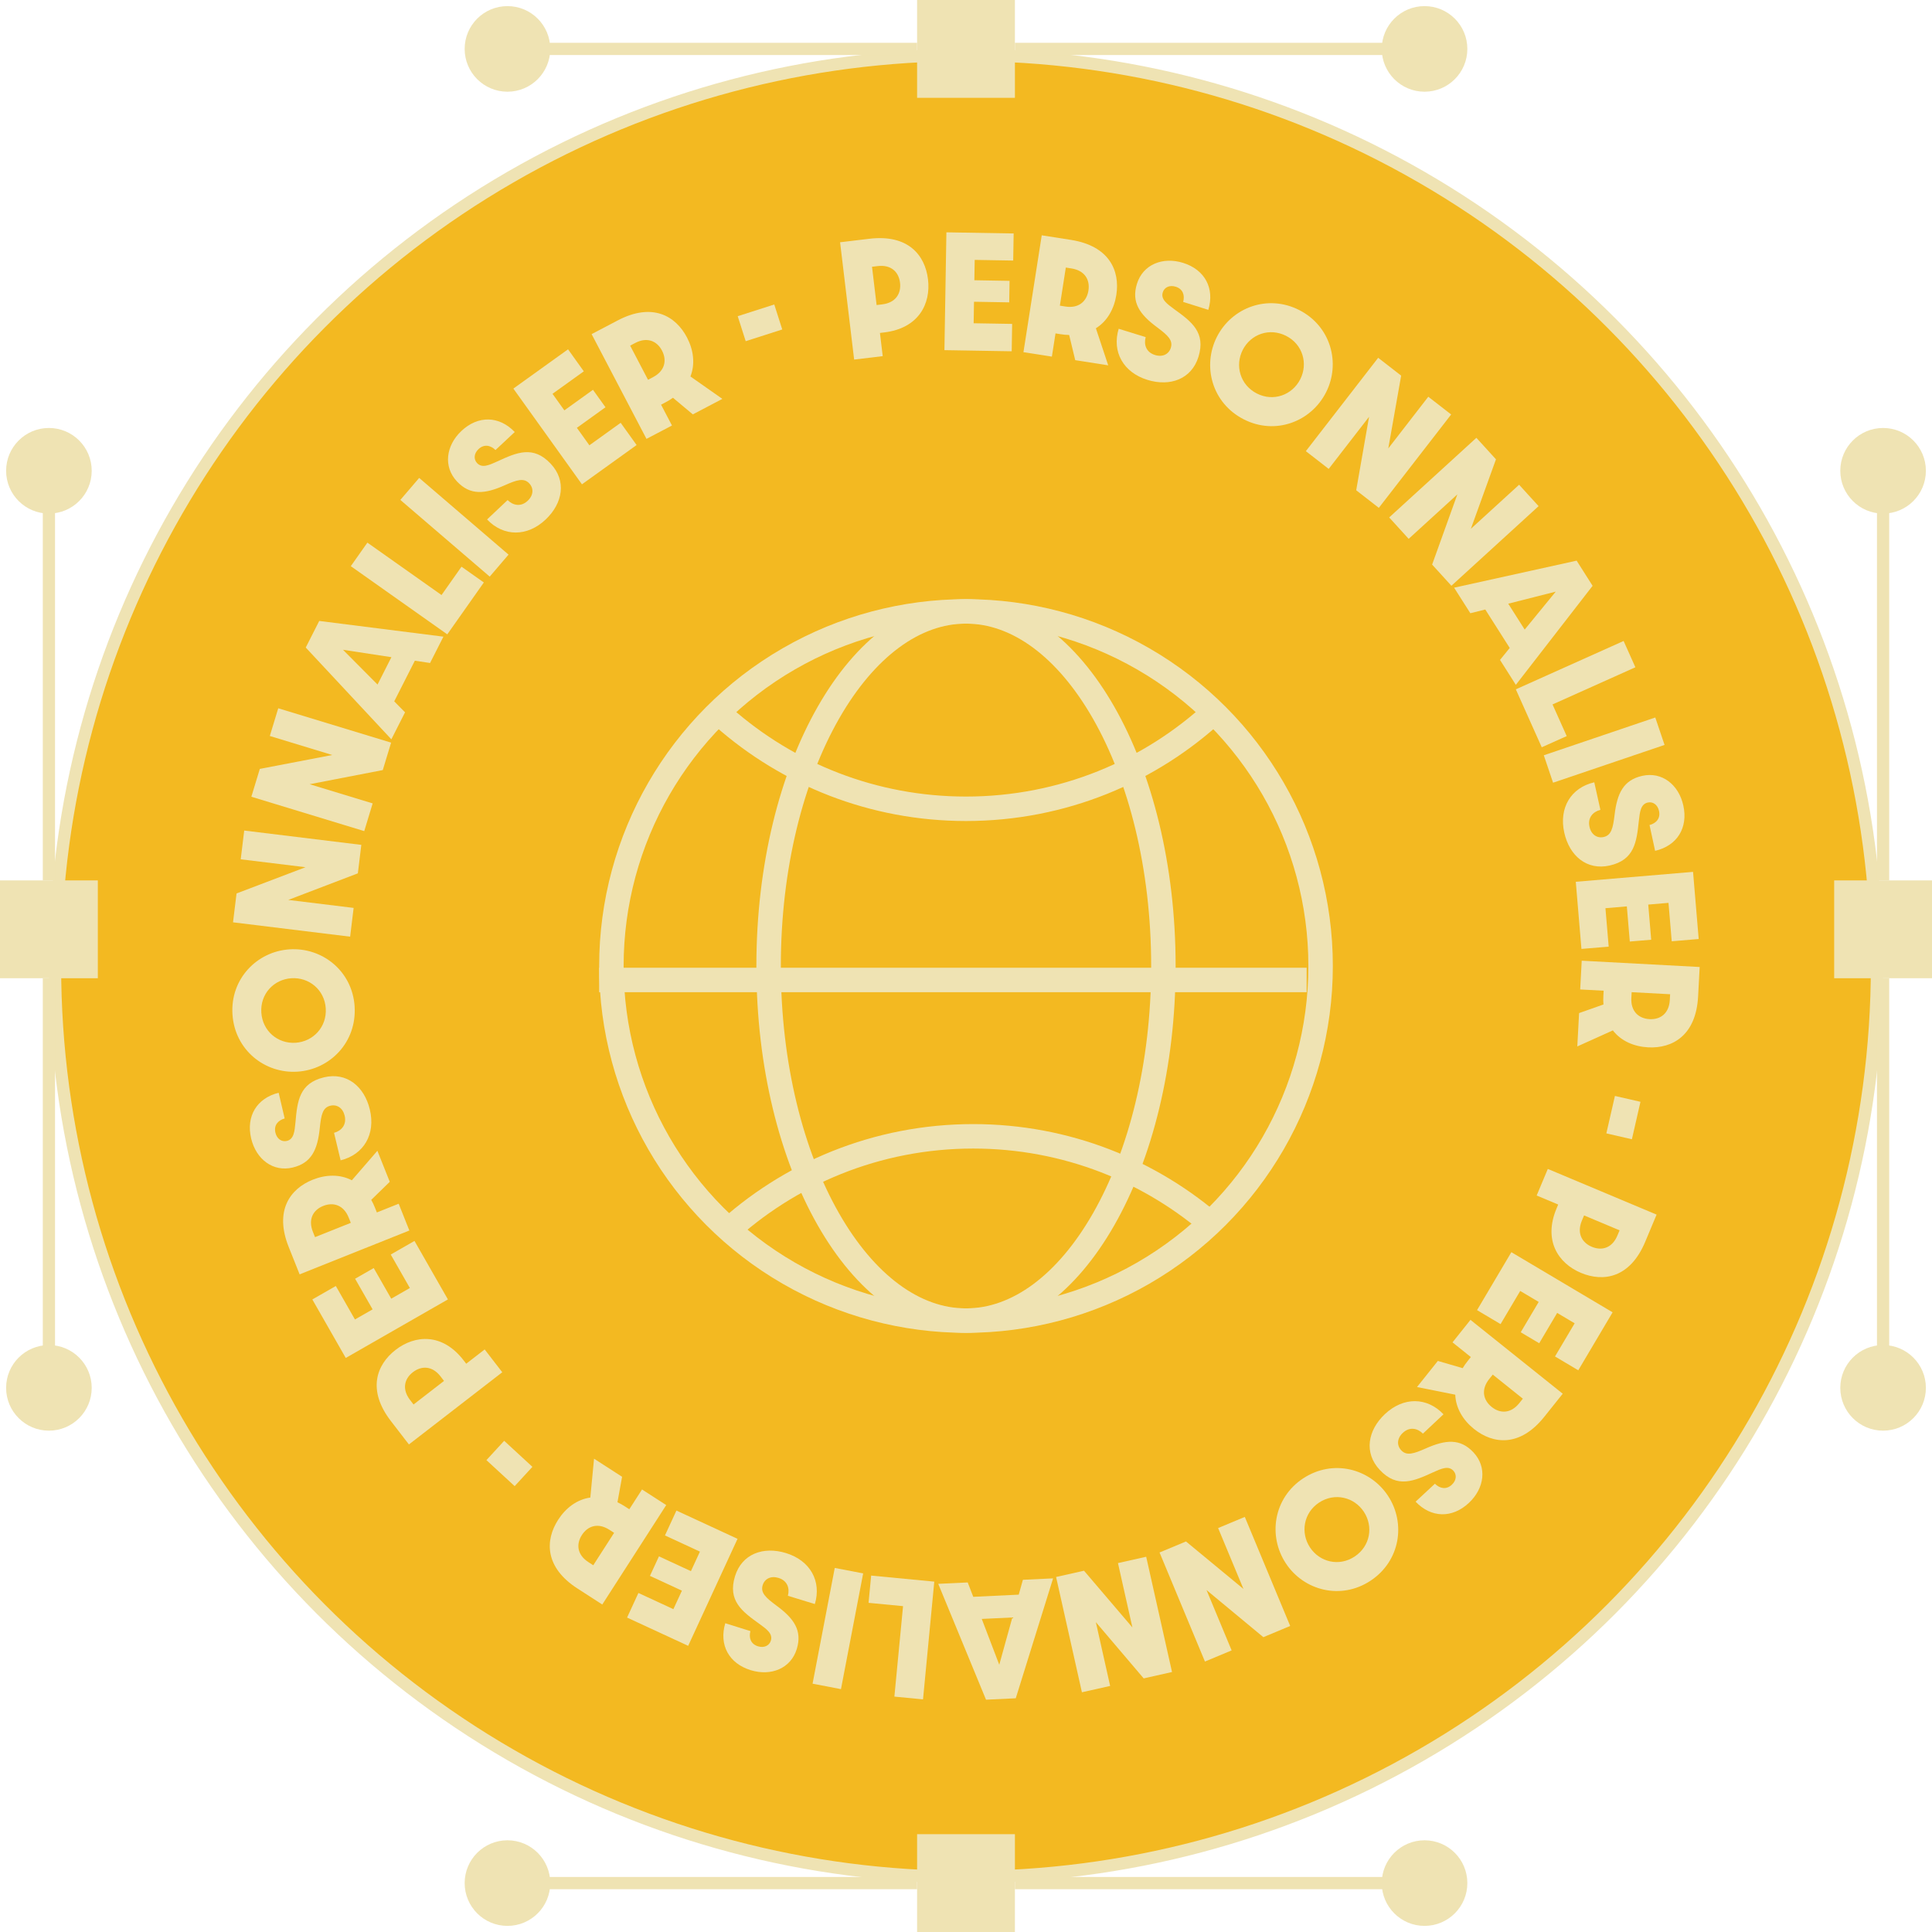 <svg width="158" height="158" viewBox="0 0 158 158" fill="none" xmlns="http://www.w3.org/2000/svg">
<circle cx="79" cy="79" r="74.5" fill="#F3B921" stroke="#EFE3B3"/>
<g clip-path="url(#clip0_125_1886)">
<path d="M68.703 19.813L71.097 19.526C74.259 19.147 75.654 20.856 75.893 22.848C76.132 24.839 75.134 26.848 72.31 27.186L71.962 27.228L72.189 29.125L69.852 29.406L68.703 19.815V19.813ZM72.154 24.89C73.236 24.761 73.712 24.019 73.605 23.122C73.496 22.215 72.849 21.63 71.78 21.76L71.314 21.816L71.689 24.947L72.154 24.892V24.89Z" fill="#EFE3B3"/>
<path d="M77.395 19L82.897 19.093L82.86 21.308L79.711 21.254L79.683 22.919L82.563 22.968L82.534 24.727L79.654 24.677L79.625 26.436L82.774 26.489L82.737 28.727L77.235 28.635L77.397 18.998L77.395 19Z" fill="#EFE3B3"/>
<path d="M85.193 19.244L87.576 19.617C90.722 20.111 91.603 22.136 91.294 24.117C91.118 25.241 90.568 26.259 89.622 26.846L90.63 29.877L87.933 29.454L87.437 27.394C87.212 27.394 86.968 27.368 86.713 27.328L86.32 27.266L86.023 29.165L83.698 28.801L85.194 19.244H85.193ZM87.137 25.069C88.212 25.237 88.873 24.653 89.013 23.761C89.155 22.857 88.69 22.119 87.625 21.953L87.163 21.88L86.676 24.997L87.138 25.069H87.137Z" fill="#EFE3B3"/>
<path d="M91.491 26.888L93.694 27.57C93.529 28.183 93.728 28.807 94.455 29.033C95.082 29.227 95.591 28.966 95.752 28.44C95.942 27.825 95.504 27.419 94.628 26.766C93.201 25.711 92.512 24.725 92.979 23.213C93.466 21.634 95.078 20.979 96.745 21.495C98.535 22.049 99.348 23.577 98.817 25.339L96.761 24.691C96.905 24.147 96.746 23.631 96.142 23.445C95.638 23.289 95.218 23.502 95.093 23.906C94.916 24.477 95.429 24.844 96.037 25.291C97.441 26.302 98.627 27.186 98.011 29.179C97.447 31.004 95.695 31.64 93.837 31.066C91.858 30.454 90.921 28.764 91.486 26.89L91.491 26.888Z" fill="#EFE3B3"/>
<path d="M101.713 34.292C99.115 32.967 98.305 29.935 99.522 27.542C100.735 25.16 103.659 24.034 106.256 25.359C108.843 26.68 109.654 29.712 108.441 32.093C107.224 34.486 104.298 35.613 101.712 34.292H101.713ZM102.787 32.181C104.143 32.874 105.682 32.303 106.335 31.018C106.988 29.733 106.54 28.163 105.184 27.47C103.818 26.773 102.285 27.332 101.63 28.618C100.977 29.903 101.42 31.484 102.787 32.181Z" fill="#EFE3B3"/>
<path d="M112.709 29.261L114.587 30.72L113.535 36.671L116.807 32.445L118.676 33.897L112.761 41.532L110.911 40.094L111.963 34.085L108.661 38.348L106.793 36.896L112.707 29.261H112.709Z" fill="#EFE3B3"/>
<path d="M120.739 35.804L122.341 37.563L120.289 43.245L124.234 39.642L125.827 41.393L118.697 47.904L117.12 46.171L119.183 40.432L115.201 44.067L113.608 42.316L120.739 35.805V35.804Z" fill="#EFE3B3"/>
<path d="M118.921 48.061L128.938 45.85L130.244 47.908L123.966 56.007L122.672 53.968L123.466 52.99L121.467 49.845L120.246 50.15L118.919 48.063L118.921 48.061ZM124.69 51.488L127.229 48.384L123.345 49.37L124.69 51.486V51.488Z" fill="#EFE3B3"/>
<path d="M132.78 52.42L133.742 54.57L126.967 57.609L128.126 60.198L126.085 61.113L123.965 56.374L132.779 52.42H132.78Z" fill="#EFE3B3"/>
<path d="M135.37 58.677L136.128 60.92L127.011 64.01L126.253 61.767L135.37 58.677Z" fill="#EFE3B3"/>
<path d="M130.38 63.975L130.881 66.229C130.269 66.389 129.824 66.872 129.99 67.617C130.132 68.258 130.61 68.572 131.147 68.452C131.776 68.312 131.91 67.73 132.041 66.644C132.249 64.88 132.762 63.793 134.306 63.449C135.917 63.089 137.284 64.166 137.663 65.873C138.069 67.704 137.148 69.171 135.356 69.581L134.9 67.472C135.444 67.327 135.812 66.932 135.675 66.315C135.561 65.8 135.167 65.539 134.756 65.632C134.173 65.761 134.108 66.389 134.024 67.141C133.842 68.862 133.665 70.331 131.631 70.785C129.768 71.2 128.348 69.99 127.926 68.091C127.476 66.065 128.476 64.413 130.382 63.977L130.38 63.975Z" fill="#EFE3B3"/>
<path d="M138.458 71.302L138.92 76.792L136.715 76.979L136.45 73.836L134.794 73.977L135.036 76.851L133.286 76.999L133.044 74.125L131.294 74.273L131.559 77.416L129.331 77.604L128.869 72.113L138.459 71.302H138.458Z" fill="#EFE3B3"/>
<path d="M139 79.079L138.872 81.49C138.703 84.674 136.78 85.759 134.782 85.652C133.648 85.592 132.58 85.148 131.901 84.266L128.993 85.578L129.138 82.851L131.133 82.147C131.11 81.924 131.112 81.677 131.126 81.419L131.147 81.021L129.229 80.919L129.354 78.567L139 79.082V79.079ZM133.412 81.61C133.354 82.7 134.002 83.298 134.903 83.346C135.815 83.395 136.501 82.855 136.558 81.778L136.583 81.309L133.437 81.141L133.412 81.61Z" fill="#EFE3B3"/>
<path d="M134.158 90.106L133.457 93.169L131.368 92.689L132.069 89.627L134.158 90.106Z" fill="#EFE3B3"/>
<path d="M135.477 99.332L134.544 101.56C133.313 104.5 131.14 104.872 129.292 104.096C127.445 103.32 126.194 101.46 127.294 98.832L127.43 98.508L125.67 97.769L126.581 95.596L135.478 99.332H135.477ZM129.365 99.829C128.944 100.835 129.352 101.617 130.184 101.966C131.027 102.319 131.853 102.043 132.269 101.049L132.451 100.617L129.547 99.397L129.365 99.829Z" fill="#EFE3B3"/>
<path d="M131.879 107.324L129.072 112.063L127.169 110.932L128.776 108.22L127.346 107.37L125.877 109.851L124.365 108.953L125.835 106.472L124.324 105.574L122.717 108.286L120.793 107.143L123.6 102.404L131.878 107.321L131.879 107.324Z" fill="#EFE3B3"/>
<path d="M127.801 113.978L126.294 115.865C124.305 118.356 122.113 118.115 120.549 116.864C119.662 116.155 119.053 115.17 119.012 114.058L115.884 113.432L117.588 111.298L119.62 111.889C119.731 111.693 119.876 111.494 120.038 111.292L120.286 110.98L118.787 109.78L120.256 107.939L127.801 113.979V113.978ZM121.786 112.781C121.107 113.632 121.286 114.496 121.99 115.061C122.703 115.632 123.573 115.593 124.247 114.751L124.539 114.385L122.079 112.415L121.786 112.781Z" fill="#EFE3B3"/>
<path d="M118.05 115.662L116.368 117.242C115.918 116.796 115.277 116.661 114.721 117.182C114.243 117.631 114.216 118.203 114.593 118.605C115.034 119.075 115.602 118.895 116.602 118.453C118.223 117.733 119.42 117.622 120.501 118.777C121.631 119.982 121.403 121.709 120.13 122.904C118.764 124.188 117.035 124.142 115.769 122.807L117.348 121.34C117.75 121.735 118.275 121.851 118.737 121.417C119.121 121.056 119.144 120.584 118.856 120.275C118.448 119.839 117.876 120.103 117.187 120.413C115.616 121.133 114.263 121.73 112.837 120.208C111.53 118.814 111.846 116.974 113.263 115.642C114.775 114.223 116.704 114.243 118.05 115.662Z" fill="#EFE3B3"/>
<path d="M106.568 120.908C109 119.299 112.034 120.089 113.511 122.329C114.983 124.56 114.517 127.664 112.085 129.271C109.661 130.874 106.629 130.084 105.158 127.853C103.681 125.613 104.144 122.509 106.568 120.906V120.908ZM107.871 122.884C106.602 123.725 106.338 125.346 107.132 126.55C107.925 127.753 109.512 128.137 110.781 127.297C112.062 126.45 112.331 124.839 111.538 123.636C110.744 122.432 109.151 122.039 107.871 122.884Z" fill="#EFE3B3"/>
<path d="M105.512 132.972L103.318 133.889L98.67 130.035L100.724 134.97L98.541 135.882L94.829 126.963L96.991 126.061L101.69 129.944L99.618 124.965L101.801 124.054L105.512 132.972Z" fill="#EFE3B3"/>
<path d="M95.849 136.738L93.531 137.26L89.619 132.659L90.788 137.877L88.48 138.395L86.367 128.967L88.651 128.454L92.608 133.093L91.428 127.83L93.736 127.312L95.849 136.74V136.738Z" fill="#EFE3B3"/>
<path d="M86.122 129.08L83.07 138.886L80.637 139.002L76.73 129.527L79.139 129.413L79.594 130.589L83.313 130.411L83.653 129.197L86.122 129.08ZM80.289 132.397L81.72 136.144L82.791 132.278L80.287 132.397H80.289Z" fill="#EFE3B3"/>
<path d="M75.487 138.975L73.143 138.75L73.852 131.351L71.031 131.081L71.244 128.852L76.406 129.347L75.485 138.975H75.487Z" fill="#EFE3B3"/>
<path d="M68.775 138.138L66.452 137.692L68.267 128.227L70.59 128.673L68.775 138.138Z" fill="#EFE3B3"/>
<path d="M66.64 131.18L64.434 130.504C64.597 129.891 64.395 129.267 63.668 129.043C63.041 128.85 62.533 129.112 62.371 129.638C62.183 130.256 62.622 130.66 63.502 131.309C64.931 132.361 65.623 133.346 65.16 134.859C64.676 136.441 63.066 137.099 61.397 136.589C59.605 136.039 58.786 134.514 59.313 132.749L61.37 133.392C61.228 133.937 61.388 134.452 61.993 134.637C62.497 134.791 62.918 134.577 63.041 134.174C63.215 133.602 62.704 133.236 62.092 132.792C60.685 131.784 59.498 130.905 60.108 128.909C60.667 127.081 62.417 126.44 64.277 127.011C66.258 127.619 67.201 129.305 66.639 131.181L66.64 131.18Z" fill="#EFE3B3"/>
<path d="M56.279 134.597L51.283 132.286L52.21 130.274L55.07 131.598L55.768 130.086L53.153 128.876L53.89 127.28L56.504 128.489L57.241 126.892L54.381 125.569L55.319 123.535L60.316 125.846L56.279 134.597Z" fill="#EFE3B3"/>
<path d="M49.252 131.217L47.225 129.908C44.547 128.182 44.561 125.973 45.646 124.288C46.26 123.332 47.175 122.625 48.277 122.471L48.581 119.293L50.875 120.772L50.496 122.856C50.702 122.947 50.915 123.071 51.132 123.211L51.466 123.427L52.506 121.81L54.484 123.086L49.254 131.218L49.252 131.217ZM49.828 125.103C48.913 124.512 48.072 124.779 47.585 125.538C47.091 126.306 47.219 127.17 48.123 127.753L48.517 128.008L50.223 125.356L49.828 125.101V125.103Z" fill="#EFE3B3"/>
<path d="M42.09 121.537L39.78 119.41L41.232 117.83L43.541 119.958L42.09 121.537Z" fill="#EFE3B3"/>
<path d="M33.442 118.128L31.968 116.216C30.022 113.692 30.772 111.616 32.356 110.391C33.94 109.166 36.175 108.993 37.913 111.249L38.127 111.526L39.637 110.358L41.076 112.224L33.441 118.128H33.442ZM36.026 112.56C35.36 111.698 34.479 111.667 33.766 112.219C33.043 112.777 32.875 113.634 33.533 114.488L33.82 114.86L36.312 112.933L36.026 112.561V112.56Z" fill="#EFE3B3"/>
<path d="M28.276 111.053L25.543 106.27L27.464 105.17L29.028 107.907L30.472 107.08L29.04 104.576L30.564 103.703L31.995 106.207L33.519 105.334L31.955 102.597L33.897 101.484L36.63 106.267L28.276 111.054V111.053Z" fill="#EFE3B3"/>
<path d="M24.503 104.217L23.608 101.973C22.426 99.011 23.718 97.22 25.577 96.477C26.632 96.055 27.786 96.009 28.774 96.524L30.863 94.112L31.875 96.649L30.359 98.127C30.475 98.322 30.576 98.545 30.672 98.784L30.82 99.155L32.604 98.442L33.477 100.631L24.506 104.218L24.503 104.217ZM28.514 99.57C28.11 98.558 27.27 98.286 26.434 98.621C25.585 98.96 25.189 99.738 25.589 100.739L25.764 101.174L28.689 100.005L28.515 99.57H28.514Z" fill="#EFE3B3"/>
<path d="M27.856 94.891L27.318 92.644C27.928 92.475 28.364 91.984 28.187 91.242C28.034 90.603 27.552 90.298 27.016 90.426C26.39 90.575 26.264 91.16 26.152 92.249C25.973 94.017 25.477 95.113 23.939 95.481C22.334 95.867 20.949 94.812 20.542 93.113C20.106 91.288 21.003 89.807 22.788 89.366L23.28 91.467C22.739 91.621 22.377 92.021 22.525 92.637C22.648 93.15 23.046 93.403 23.456 93.306C24.036 93.167 24.09 92.539 24.163 91.787C24.315 90.062 24.469 88.59 26.497 88.104C28.353 87.658 29.792 88.844 30.245 90.737C30.729 92.755 29.755 94.425 27.856 94.892V94.891Z" fill="#EFE3B3"/>
<path d="M29 82.309C29.188 85.222 26.999 87.468 24.325 87.641C21.661 87.814 19.2 85.87 19.012 82.957C18.824 80.055 21.014 77.811 23.677 77.638C26.354 77.465 28.814 79.407 29.002 82.309H29ZM26.64 82.462C26.541 80.941 25.266 79.907 23.83 80.001C22.392 80.094 21.273 81.283 21.371 82.805C21.47 84.336 22.735 85.372 24.17 85.278C25.608 85.185 26.739 83.994 26.64 82.462Z" fill="#EFE3B3"/>
<path d="M19.057 75.428L19.345 73.067L24.985 70.922L19.686 70.274L19.972 67.923L29.549 69.094L29.265 71.422L23.574 73.596L28.92 74.25L28.634 76.601L19.057 75.428Z" fill="#EFE3B3"/>
<path d="M20.556 65.158L21.248 62.881L27.173 61.744L22.066 60.189L22.755 57.923L31.985 60.733L31.304 62.977L25.323 64.134L30.476 65.703L29.788 67.969L20.558 65.158H20.556Z" fill="#EFE3B3"/>
<path d="M32.006 60.462L25.004 52.956L26.107 50.781L36.263 52.066L35.171 54.22L33.926 54.033L32.24 57.358L33.125 58.254L32.006 60.461V60.462ZM32.011 53.745L28.05 53.139L30.875 55.982L32.009 53.745H32.011Z" fill="#EFE3B3"/>
<path d="M28.688 46.303L30.045 44.377L36.109 48.663L37.742 46.344L39.569 47.635L36.579 51.878L28.688 46.301V46.303Z" fill="#EFE3B3"/>
<path d="M32.741 40.884L34.28 39.085L41.589 45.357L40.05 47.156L32.741 40.884Z" fill="#EFE3B3"/>
<path d="M39.833 42.481L41.511 40.897C41.962 41.341 42.603 41.475 43.157 40.952C43.635 40.502 43.66 39.931 43.282 39.53C42.84 39.061 42.272 39.243 41.273 39.687C39.654 40.411 38.457 40.526 37.372 39.374C36.24 38.172 36.463 36.444 37.733 35.245C39.096 33.959 40.825 34 42.096 35.332L40.521 36.804C40.119 36.41 39.592 36.296 39.132 36.73C38.748 37.092 38.727 37.564 39.016 37.871C39.426 38.306 39.998 38.041 40.685 37.729C42.255 37.004 43.606 36.404 45.035 37.922C46.345 39.312 46.035 41.153 44.621 42.489C43.113 43.913 41.184 43.899 39.834 42.483L39.833 42.481Z" fill="#EFE3B3"/>
<path d="M41.983 31.779L46.455 28.567L47.744 30.367L45.185 32.206L46.154 33.559L48.494 31.878L49.517 33.306L47.177 34.988L48.2 36.416L50.759 34.577L52.062 36.396L47.592 39.608L41.982 31.777L41.983 31.779Z" fill="#EFE3B3"/>
<path d="M48.383 27.325L50.52 26.203C53.341 24.722 55.253 25.824 56.182 27.599C56.709 28.607 56.872 29.752 56.464 30.788L59.075 32.621L56.66 33.889L55.036 32.53C54.856 32.664 54.643 32.789 54.415 32.91L54.062 33.095L54.954 34.798L52.87 35.892L48.383 27.325ZM53.41 30.841C54.375 30.335 54.557 29.471 54.139 28.672C53.716 27.862 52.902 27.547 51.948 28.048L51.534 28.266L52.996 31.06L53.41 30.842V30.841Z" fill="#EFE3B3"/>
<path d="M60.331 25.859L63.32 24.901L63.973 26.944L60.984 27.902L60.331 25.859Z" fill="#EFE3B3"/>
</g>
<rect x="150" y="72" width="8" height="8" fill="#EFE3B3"/>
<line x1="154" y1="72" x2="154" y2="39" stroke="#EFE3B3"/>
<circle cx="154" cy="38.5" r="3.5" fill="#EFE3B3"/>
<line x1="154" y1="80" x2="154" y2="113" stroke="#EFE3B3"/>
<circle cx="154" cy="113.5" r="3.5" transform="rotate(-180 154 113.5)" fill="#EFE3B3"/>
<rect y="72" width="8" height="8" fill="#EFE3B3"/>
<line x1="4" y1="72" x2="4" y2="39" stroke="#EFE3B3"/>
<circle cx="4" cy="38.5" r="3.5" fill="#EFE3B3"/>
<line x1="4" y1="80" x2="4" y2="113" stroke="#EFE3B3"/>
<circle cx="4" cy="113.5" r="3.5" transform="rotate(-180 4 113.5)" fill="#EFE3B3"/>
<rect x="83" width="8" height="8" transform="rotate(90 83 0)" fill="#EFE3B3"/>
<line x1="83" y1="4" x2="116" y2="4" stroke="#EFE3B3"/>
<circle cx="116.5" cy="4" r="3.5" transform="rotate(90 116.5 4)" fill="#EFE3B3"/>
<line x1="75" y1="4" x2="42" y2="4" stroke="#EFE3B3"/>
<circle cx="41.5" cy="4" r="3.5" transform="rotate(-90 41.5 4)" fill="#EFE3B3"/>
<rect x="83" y="150" width="8" height="8" transform="rotate(90 83 150)" fill="#EFE3B3"/>
<line x1="83" y1="154" x2="116" y2="154" stroke="#EFE3B3"/>
<circle cx="116.5" cy="154" r="3.5" transform="rotate(90 116.5 154)" fill="#EFE3B3"/>
<line x1="75" y1="154" x2="42" y2="154" stroke="#EFE3B3"/>
<circle cx="41.5" cy="154" r="3.5" transform="rotate(-90 41.5 154)" fill="#EFE3B3"/>
<circle cx="79" cy="79" r="29" stroke="#EFE3B3" stroke-width="2"/>
<path d="M99.435 58.107C94.078 63.093 86.895 66.143 79 66.143C71.392 66.143 64.445 63.31 59.157 58.643" stroke="#EFE3B3" stroke-width="2"/>
<path d="M59.156 100.964C64.513 95.978 71.696 92.929 79.591 92.929C87.199 92.929 94.146 95.761 99.435 100.429" stroke="#EFE3B3" stroke-width="2"/>
<path d="M79 50C83.22 50 87.236 53.003 90.254 58.283C93.255 63.535 95.143 70.858 95.143 79C95.143 87.142 93.255 94.465 90.254 99.717C87.236 104.997 83.22 108 79 108C74.779 108 70.764 104.997 67.747 99.717C64.745 94.465 62.857 87.142 62.857 79C62.857 70.858 64.745 63.535 67.747 58.283C70.764 53.003 74.779 50 79 50Z" stroke="#EFE3B3" stroke-width="2"/>
<line x1="49" y1="80.143" x2="106.857" y2="80.143" stroke="#EFE3B3" stroke-width="2"/>
<defs>
<clipPath id="clip0_125_1886">
<rect width="120" height="120" fill="white" transform="translate(19 19)"/>
</clipPath>
</defs>
</svg>
